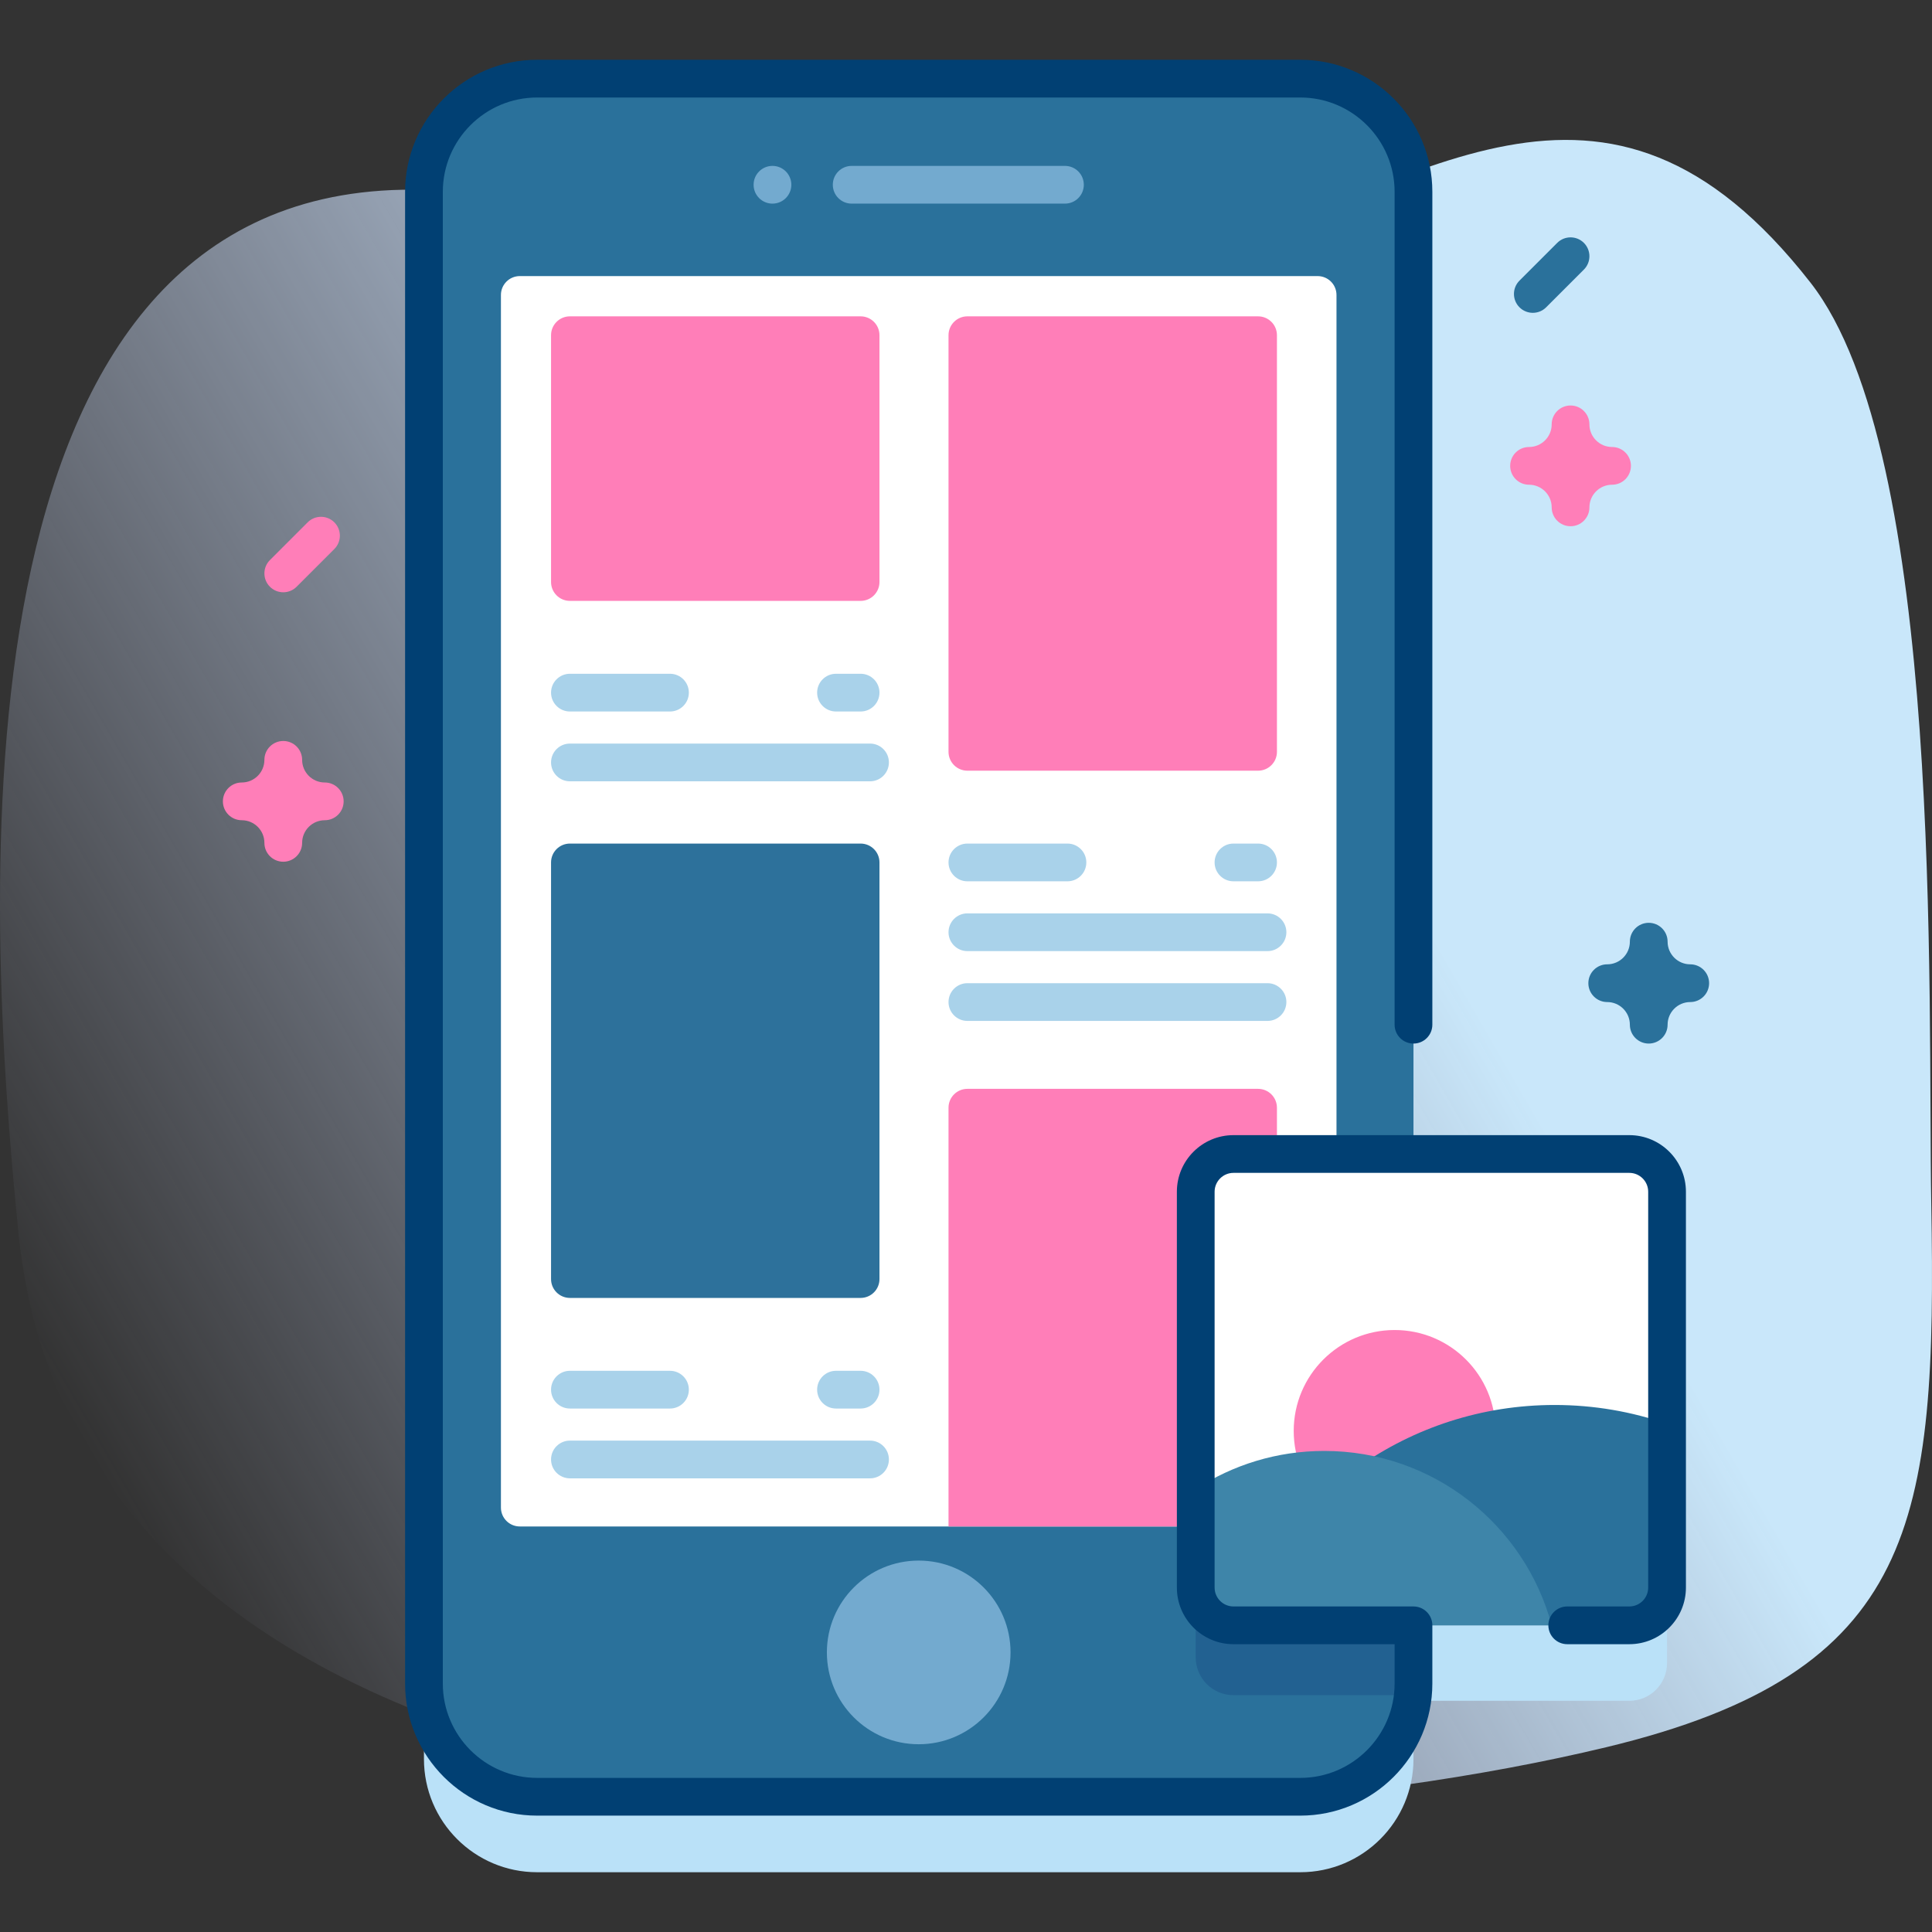 <?xml version="1.0" encoding="UTF-8"?>
<svg xmlns="http://www.w3.org/2000/svg" xmlns:xlink="http://www.w3.org/1999/xlink" id="Capa_1" height="512" viewBox="0 0 512 512" width="512">
  <rect x="0" y="0" width="512" height="512" fill="#333333" stroke="none"/>
  <linearGradient id="SVGID_1_" gradientUnits="userSpaceOnUse" x1="27.58" x2="504.532" y1="391.929" y2="116.561">
    <stop offset="0" stop-color="#d2deff" stop-opacity="0"></stop>
    <stop offset=".459" stop-color="#cee2fd" stop-opacity=".67"></stop>
    <stop offset=".685" stop-color="#c9e7fa"></stop>
  </linearGradient>
  <g>
    <g>
      <path d="m4.896 326.759c17.448 172.871 292.417 167.142 420.804 136.265 82.47-19.834 87.596-59.472 86.106-144.001-.96-54.486 3.443-198.725-32.004-244.123-54.448-69.733-103.228-25.998-170.656-3.235-86.488 29.197-120.189-22.932-202.476-21.38-120.641 2.278-110.779 187.252-101.774 276.474z" fill="url(#SVGID_1_)"></path>
    </g>
    <g>
      <path d="m431.787 325.824h-57.201v-254.985c0-16.569-13.432-30-30-30h-202.235c-16.568 0-30 13.431-30 30v395.321c0 16.568 13.432 30 30 30h202.235c16.568 0 30-13.432 30-30v-15.432h57.201c5.523 0 10-4.477 10-10v-104.904c0-5.523-4.477-10-10-10z" fill="#bae1f8"></path>
      <g>
        <g>
          <g>
            <g>
              <path d="m344.586 476.16h-202.235c-16.569 0-30-13.431-30-30v-395.321c0-16.569 13.431-30 30-30h202.235c16.569 0 30 13.431 30 30v395.321c0 16.569-13.432 30-30 30z" fill="#2a719b"></path>
              <path d="m374.588 324.32v121.84c0 1.04-.05 2.06-.15 3.07h-47.56c-5.52 0-10-4.48-10-10v-104.91c0-5.52 4.48-10 10-10z" fill="#226191"></path>
              <g>
                <g>
                  <g>
                    <path d="m282.223 53.963h-56.52c-2.762 0-5-2.239-5-5s2.238-5 5-5h56.52c2.762 0 5 2.239 5 5s-2.238 5-5 5z" fill="#73aacf"></path>
                  </g>
                  <circle cx="204.713" cy="48.963" fill="#73aacf" r="5"></circle>
                </g>
              </g>
            </g>
            <circle cx="243.468" cy="437.907" fill="#73aacf" r="24.336"></circle>
            <path d="m349.184 404.528h-211.432c-2.761 0-5-2.239-5-5v-321.362c0-2.761 2.239-5 5-5h211.432c2.761 0 5 2.239 5 5v321.362c0 2.762-2.238 5-5 5z" fill="#fff"></path>
          </g>
          <g>
            <g>
              <path d="m333.402 204.241h-77.035c-2.761 0-5-2.239-5-5v-110.408c0-2.761 2.239-5 5-5h77.035c2.761 0 5 2.239 5 5v110.408c0 2.762-2.238 5-5 5z" fill="#ff7eb8"></path>
              <g>
                <g>
                  <path d="m282.887 233.555h-26.52c-2.762 0-5-2.239-5-5s2.238-5 5-5h26.52c2.762 0 5 2.239 5 5s-2.238 5-5 5z" fill="#a9d2ea"></path>
                </g>
                <g>
                  <path d="m333.402 233.555h-6.52c-2.762 0-5-2.239-5-5s2.238-5 5-5h6.52c2.762 0 5 2.239 5 5s-2.238 5-5 5z" fill="#a9d2ea"></path>
                </g>
                <g>
                  <path d="m335.902 252.055h-79.535c-2.762 0-5-2.239-5-5s2.238-5 5-5h79.535c2.762 0 5 2.239 5 5s-2.238 5-5 5z" fill="#a9d2ea"></path>
                </g>
                <g>
                  <path d="m335.902 270.555h-79.535c-2.762 0-5-2.239-5-5s2.238-5 5-5h79.535c2.762 0 5 2.239 5 5s-2.238 5-5 5z" fill="#a9d2ea"></path>
                </g>
              </g>
            </g>
            <g>
              <path d="m228.069 159.241h-77.035c-2.761 0-5-2.239-5-5v-65.408c0-2.761 2.239-5 5-5h77.035c2.761 0 5 2.239 5 5v65.408c0 2.762-2.239 5-5 5z" fill="#ff7eb8"></path>
              <g>
                <g>
                  <path d="m177.554 188.555h-26.52c-2.762 0-5-2.239-5-5s2.238-5 5-5h26.52c2.762 0 5 2.239 5 5s-2.239 5-5 5z" fill="#a9d2ea"></path>
                </g>
                <g>
                  <path d="m228.069 188.555h-6.52c-2.762 0-5-2.239-5-5s2.238-5 5-5h6.52c2.762 0 5 2.239 5 5s-2.238 5-5 5z" fill="#a9d2ea"></path>
                </g>
                <g>
                  <path d="m230.569 207.055h-79.535c-2.762 0-5-2.239-5-5s2.238-5 5-5h79.535c2.762 0 5 2.239 5 5s-2.238 5-5 5z" fill="#a9d2ea"></path>
                </g>
              </g>
            </g>
          </g>
          <g>
            <g>
              <path d="m338.402 404.528h-87.035v-110.973c0-2.761 2.239-5 5-5h77.035c2.761 0 5 2.239 5 5z" fill="#ff7eb8"></path>
            </g>
            <g>
              <path d="m228.069 343.963h-77.035c-2.761 0-5-2.239-5-5v-110.408c0-2.761 2.239-5 5-5h77.035c2.761 0 5 2.239 5 5v110.408c0 2.761-2.239 5-5 5z" fill="#2d719b"></path>
              <g>
                <g>
                  <path d="m177.554 373.276h-26.52c-2.762 0-5-2.239-5-5s2.238-5 5-5h26.52c2.762 0 5 2.239 5 5s-2.239 5-5 5z" fill="#a9d2ea"></path>
                </g>
                <g>
                  <path d="m228.069 373.276h-6.52c-2.762 0-5-2.239-5-5s2.238-5 5-5h6.52c2.762 0 5 2.239 5 5s-2.238 5-5 5z" fill="#a9d2ea"></path>
                </g>
                <g>
                  <path d="m230.569 391.776h-79.535c-2.762 0-5-2.239-5-5s2.238-5 5-5h79.535c2.762 0 5 2.239 5 5s-2.238 5-5 5z" fill="#a9d2ea"></path>
                </g>
              </g>
            </g>
          </g>
          <g>
            <path d="m441.787 315.824v104.904c0 5.523-4.477 10-10 10h-104.904c-5.523 0-10-4.477-10-10v-104.904c0-5.523 4.477-10 10-10h104.904c5.523 0 10 4.477 10 10z" fill="#fff"></path>
            <circle cx="369.594" cy="379.215" fill="#ff7eb8" r="26.746"></circle>
            <path d="m441.787 420.728v-43.382c-9.326-3.245-19.357-5.012-29.79-5.012-38.689 0-71.704 24.262-84.692 58.394h104.483c5.522 0 9.999-4.477 9.999-10z" fill="#2a719b"></path>
            <path d="m411.213 430.729h-84.33c-5.523 0-10-4.477-10-10v-26.108c9.798-6.397 21.493-10.109 34.058-10.109 28.86 0 53.152 19.596 60.272 46.217z" fill="#3e85a9"></path>
            <path d="m431.787 300.824h-104.904c-8.271 0-15 6.729-15 15v104.904c0 8.271 6.729 15 15 15h42.703v10.432c0 13.785-11.215 25-25 25h-202.235c-13.785 0-25-11.215-25-25v-395.32c0-13.785 11.215-25 25-25h202.235c13.785 0 25 11.215 25 25v220.715c0 2.762 2.238 5 5 5s5-2.238 5-5v-220.715c0-19.299-15.701-35-35-35h-202.235c-19.299 0-35 15.701-35 35v395.32c0 19.299 15.701 35 35 35h202.235c19.299 0 35-15.701 35-35v-15.432c0-2.762-2.238-5-5-5h-47.703c-2.757 0-5-2.243-5-5v-104.904c0-2.757 2.243-5 5-5h104.904c2.757 0 5 2.243 5 5v104.904c0 2.757-2.243 5-5 5h-16.453c-2.762 0-5 2.238-5 5s2.238 5 5 5h16.453c8.271 0 15-6.729 15-15v-104.904c0-8.272-6.728-15-15-15z" fill="#014073"></path>
          </g>
        </g>
        <path d="m416.213 139.459c-2.762 0-5-2.238-5-5 0-3.309-2.691-6-6-6-2.762 0-5-2.238-5-5s2.238-5 5-5c3.309 0 6-2.691 6-6 0-2.762 2.238-5 5-5s5 2.238 5 5c0 3.309 2.691 6 6 6 2.762 0 5 2.238 5 5s-2.238 5-5 5c-3.309 0-6 2.691-6 6 0 2.761-2.238 5-5 5z" fill="#ff7eb8"></path>
        <path d="m75.069 228.368c-2.762 0-5-2.238-5-5 0-3.309-2.691-6-6-6-2.762 0-5-2.238-5-5s2.238-5 5-5c3.309 0 6-2.691 6-6 0-2.762 2.238-5 5-5s5 2.238 5 5c0 3.309 2.691 6 6 6 2.762 0 5 2.238 5 5s-2.238 5-5 5c-3.309 0-6 2.691-6 6 0 2.762-2.238 5-5 5z" fill="#ff7eb8"></path>
        <path d="m436.931 276.555c-2.762 0-5-2.238-5-5 0-3.309-2.691-6-6-6-2.762 0-5-2.238-5-5s2.238-5 5-5c3.309 0 6-2.692 6-6.001 0-2.762 2.238-5 5-5s5 2.238 5 5c0 3.309 2.691 6.001 6 6.001 2.762 0 5 2.238 5 5s-2.238 5-5 5c-3.309 0-6 2.691-6 6 0 2.762-2.239 5-5 5z" fill="#2a719b"></path>
        <path d="m406.213 82.903c-1.279 0-2.56-.488-3.535-1.465-1.953-1.952-1.953-5.118 0-7.07l10-10c1.951-1.953 5.119-1.953 7.07 0 1.953 1.952 1.953 5.118 0 7.07l-10 10c-.976.977-2.256 1.465-3.535 1.465z" fill="#2a719b"></path>
        <path d="m75.069 156.959c-1.279 0-2.56-.488-3.535-1.465-1.953-1.952-1.953-5.118 0-7.07l10-10c1.951-1.953 5.119-1.953 7.07 0 1.953 1.952 1.953 5.118 0 7.07l-10 10c-.975.976-2.255 1.465-3.535 1.465z" fill="#ff7eb8"></path>
      </g>
    </g>
  </g>
</svg>

